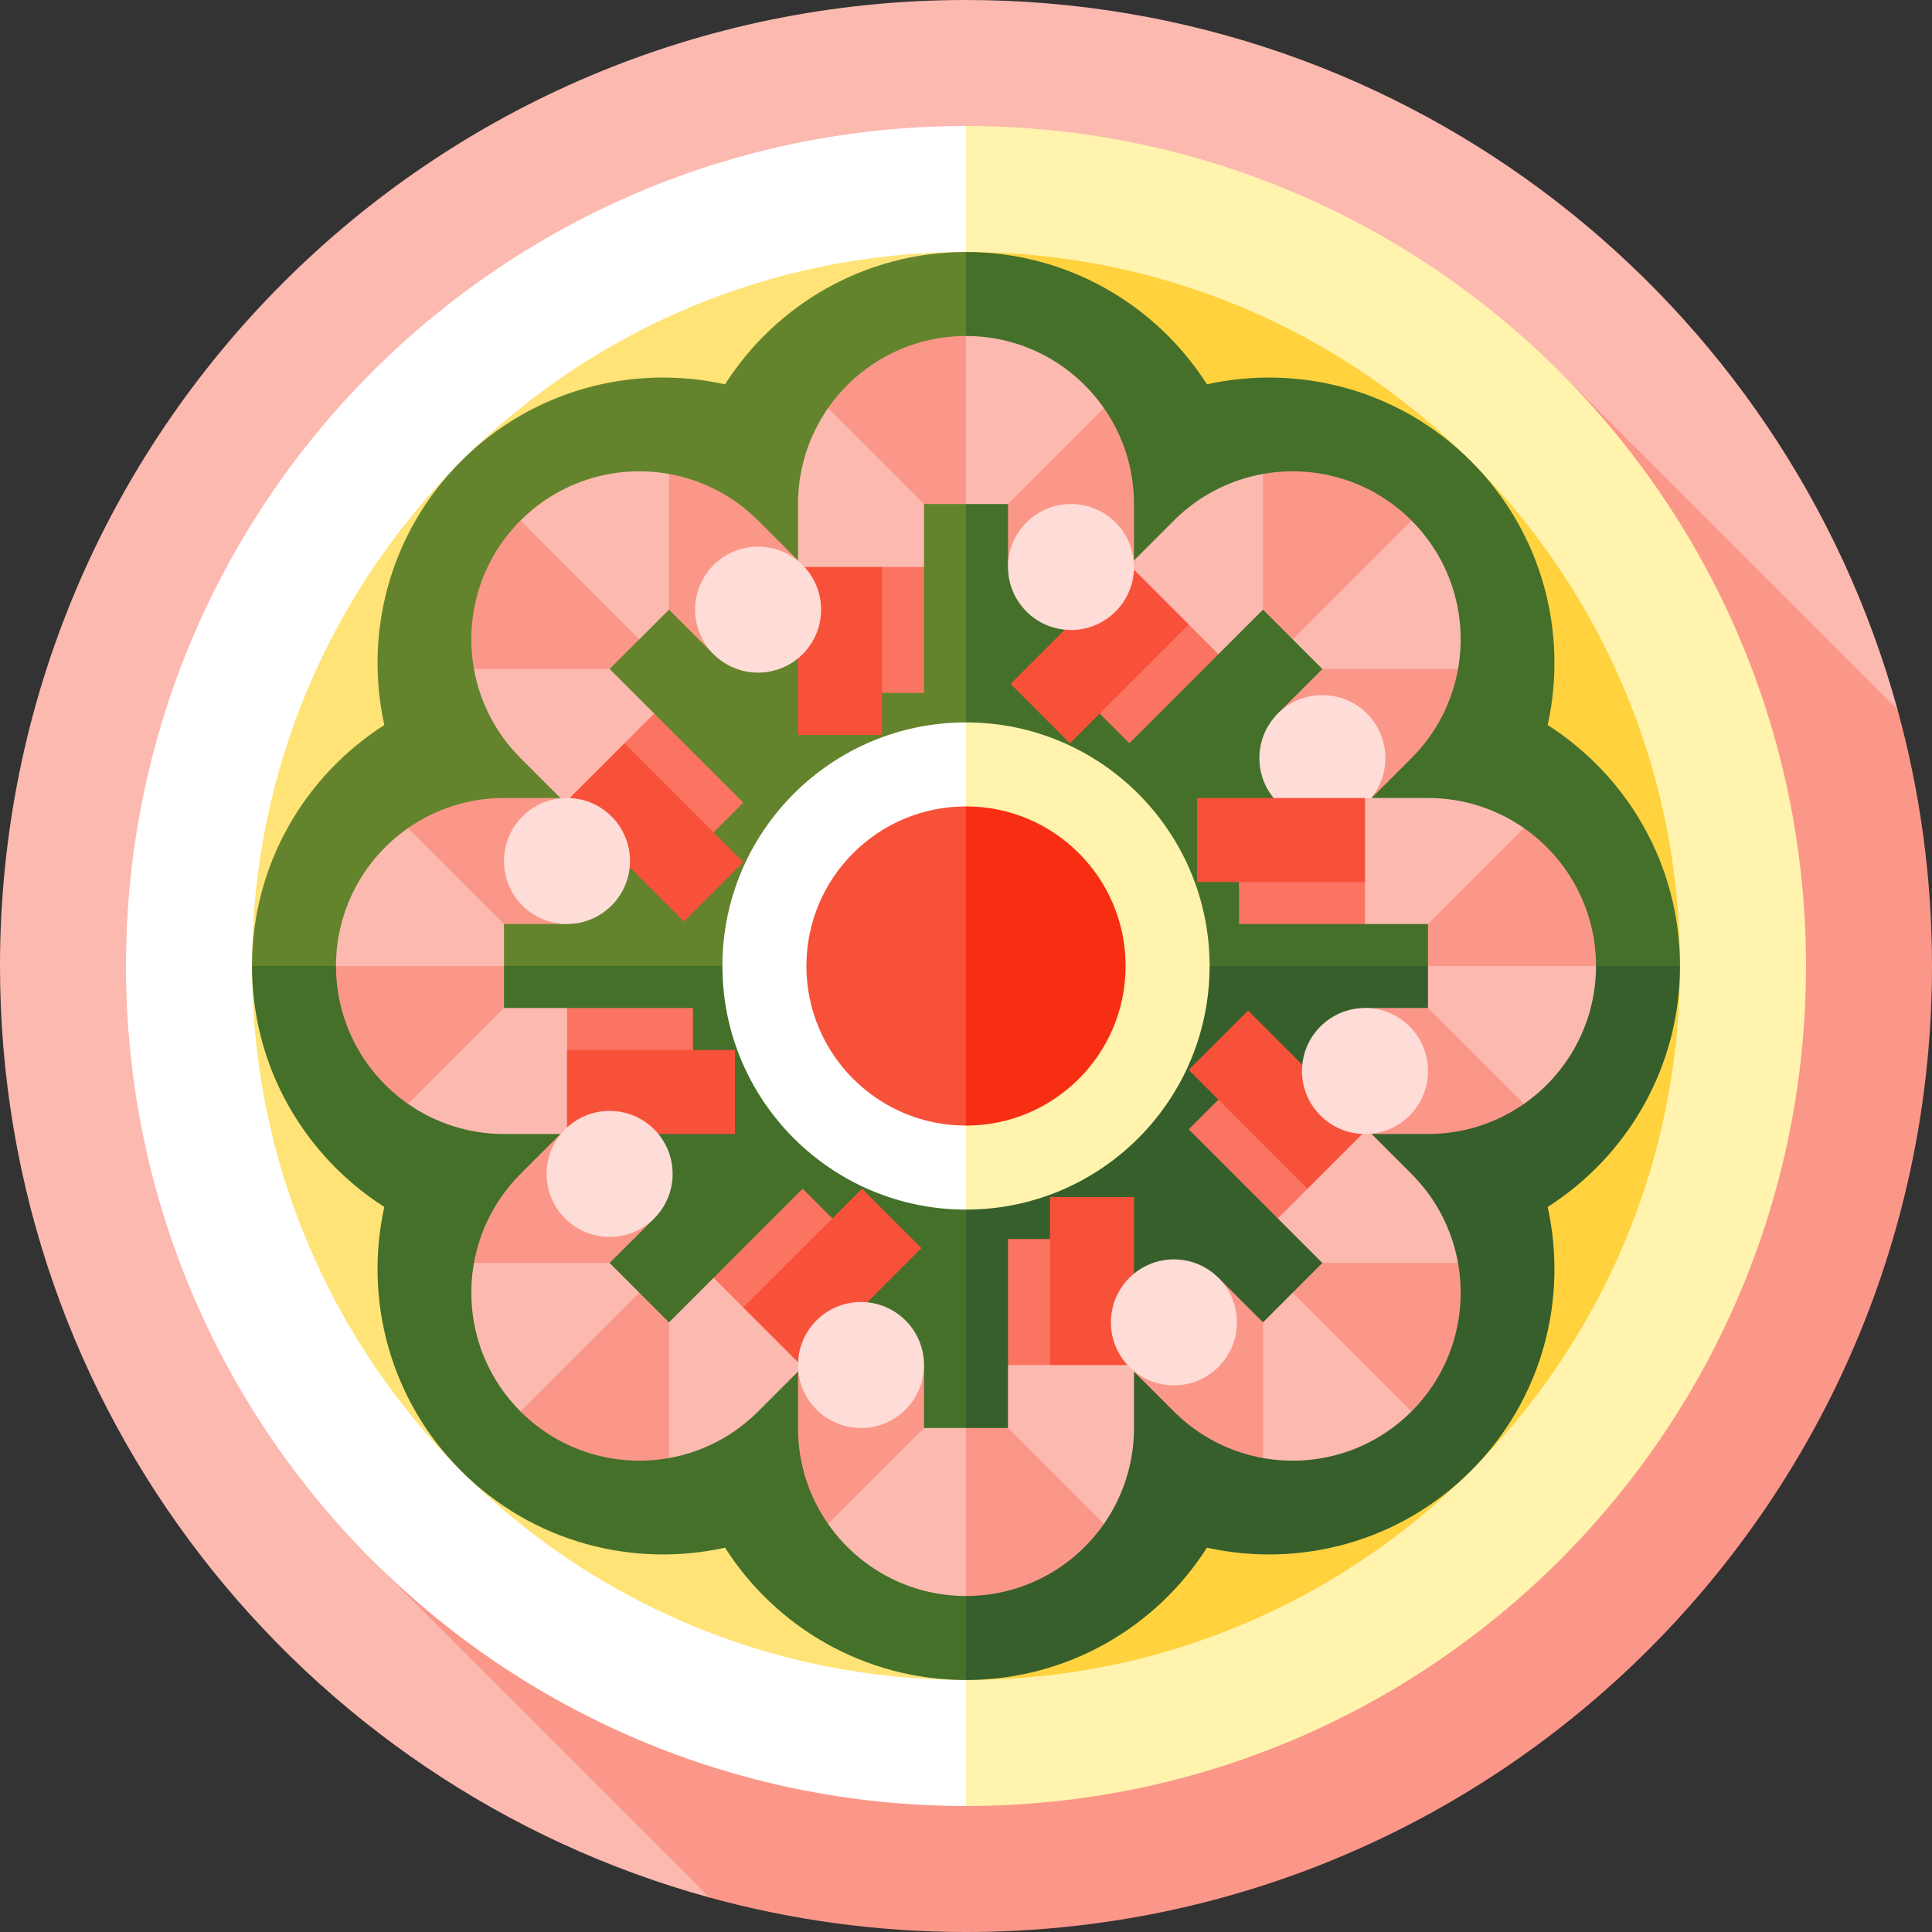 <?xml version="1.0" encoding="iso-8859-1"?>
<!-- Uploaded to: SVG Repo, www.svgrepo.com, Generator: SVG Repo Mixer Tools -->
<svg height="800px" width="800px" version="1.1" id="Layer_1" xmlns="http://www.w3.org/2000/svg" xmlns:xlink="http://www.w3.org/1999/xlink" 
	 viewBox="0 0 512 512" xml:space="preserve">
<rect x="0" y="0" width="512" height="512" fill="#333333" stroke="none"/>
<path style="fill:#FCB9B0;" d="M502.865,188.049C473.095,79.648,373.856,0,256,0C114.615,0,0,114.615,0,256
	c0,117.856,79.648,217.094,188.049,246.865L502.865,188.049z"/>
<path style="fill:#FB9789;" d="M512,256c0-23.529-3.191-46.309-9.135-67.951l-89.458-89.458L98.592,413.408l89.458,89.458
	c21.641,5.944,44.422,9.135,67.951,9.135C397.385,512,512,397.384,512,256z"/>
<path style="fill:#FFF3AD;" d="M256,33.391L144.696,256L256,478.609c122.943,0,222.609-99.665,222.609-222.609
	S378.943,33.391,256,33.391z"/>
<path style="fill:#FFFFFF;" d="M33.391,256c0,122.943,99.665,222.609,222.609,222.609V33.391
	C133.057,33.391,33.391,133.057,33.391,256z"/>
<path style="fill:#FFD23E;" d="M256,66.783L161.391,256L256,445.217c104.501,0,189.217-84.715,189.217-189.217
	S360.501,66.783,256,66.783z"/>
<path style="fill:#FFE376;" d="M66.783,256c0,104.503,84.716,189.217,189.217,189.217V66.783
	C151.499,66.783,66.783,151.497,66.783,256z"/>
<path style="fill:#44702A;" d="M445.217,256l-252.29,25.229L256,66.783c26.843,0,50.42,13.99,63.854,35.069
	c24.397-5.399,50.963,1.362,69.947,20.348s25.746,45.551,20.348,69.947C431.228,205.592,445.217,229.157,445.217,256z"/>
<path style="fill:#365F2C;" d="M192.927,256h252.29c0,26.843-13.99,50.408-35.069,63.854c5.399,24.397-1.362,50.963-20.348,69.947
	c-18.985,18.984-45.551,25.746-69.947,20.348c-13.434,21.079-37.011,35.069-63.854,35.069L192.927,256z"/>
<path style="fill:#44702A;" d="M256,256v189.217c-26.843,0-50.42-13.99-63.854-35.069c-24.397,5.399-50.963-1.362-69.947-20.348
	c-18.984-18.985-25.746-45.551-20.348-69.947C80.772,306.408,66.783,282.843,66.783,256l94.609-37.843L256,256z"/>
<path style="fill:#63842C;" d="M256,66.783V256H66.783c0-26.843,13.99-50.408,35.069-63.854
	c-5.399-24.397,1.362-50.963,20.348-69.947s45.551-25.746,69.947-20.348C205.58,80.772,229.157,66.783,256,66.783z"/>
<path style="fill:#FB9789;" d="M362.25,212.713l-23.611-23.611l11.806-11.806l17.976-17.976l17.976,17.976
	c-1.55,8.649-5.659,16.929-12.34,23.611L362.25,212.713z"/>
<path style="fill:#FCB9B0;" d="M350.445,177.296l-7.87-7.87l7.87-23.611l23.611-7.87c10.704,10.704,14.812,25.5,12.34,39.352
	H350.445z"/>
<circle style="fill:#FEDCD7;" cx="350.442" cy="200.904" r="16.696"/>
<path style="fill:#FB9789;" d="M342.575,169.425l-7.87-7.87l-17.976-17.976l17.976-17.976c13.852-2.471,28.649,1.637,39.352,12.34
	L342.575,169.425z"/>
<polygon style="fill:#FA7461;" points="283.547,181.231 315.028,149.75 322.898,173.361 299.287,196.972 "/>
<polygon style="fill:#F8513A;" points="267.806,181.231 299.287,149.75 322.898,157.62 283.547,196.972 "/>
<path style="fill:#FCB9B0;" d="M322.898,173.361l-23.611-23.611l11.806-11.806c6.682-6.682,14.962-10.79,23.611-12.34v35.952
	L322.898,173.361z"/>
<path style="fill:#FB9789;" d="M300.522,150.261H267.13v-16.696v-25.422h25.422c5.02,7.213,7.969,15.972,7.969,25.422V150.261z"/>
<path style="fill:#FCB9B0;" d="M267.13,133.565H256l-11.13-22.261L256,89.043c15.137,0,28.505,7.558,36.552,19.1L267.13,133.565z"/>
<circle style="fill:#FEDCD7;" cx="283.826" cy="150.261" r="16.696"/>
<path style="fill:#FB9789;" d="M256,133.565h-11.13h-25.422v-25.422c8.047-11.542,21.415-19.1,36.552-19.1V133.565z"/>
<polygon style="fill:#FA7461;" points="222.609,183.652 222.609,139.13 244.87,150.261 244.87,183.652 "/>
<polygon style="fill:#F8513A;" points="211.478,194.783 211.478,150.261 233.739,139.13 233.739,194.783 "/>
<path style="fill:#FCB9B0;" d="M244.87,150.261h-33.391v-16.696c0-9.45,2.95-18.209,7.969-25.422l25.422,25.422V150.261z"/>
<path style="fill:#FB9789;" d="M212.713,149.75l-23.611,23.611l-11.806-11.806l-17.976-17.976l17.976-17.976
	c8.649,1.55,16.929,5.659,23.611,12.34L212.713,149.75z"/>
<path style="fill:#FCB9B0;" d="M177.296,161.555l-7.87,7.87l-23.611-7.87l-7.87-23.611c10.704-10.704,25.5-14.812,39.352-12.34
	V161.555z"/>
<circle style="fill:#FEDCD7;" cx="200.904" cy="161.558" r="16.696"/>
<path style="fill:#FB9789;" d="M169.425,169.425l-7.87,7.87l-17.976,17.976l-17.976-17.976c-2.471-13.852,1.637-28.649,12.34-39.352
	L169.425,169.425z"/>
<polygon style="fill:#FA7461;" points="181.231,228.453 149.75,196.972 173.361,189.102 196.972,212.713 "/>
<polygon style="fill:#F8513A;" points="181.231,244.194 149.75,212.713 157.62,189.102 196.972,228.453 "/>
<path style="fill:#FCB9B0;" d="M173.361,189.102l-23.611,23.611l-11.806-11.806c-6.682-6.682-10.79-14.962-12.34-23.611h35.952
	L173.361,189.102z"/>
<path style="fill:#FB9789;" d="M150.261,211.478v33.391h-16.696h-25.422v-25.422c7.213-5.02,15.972-7.969,25.422-7.969H150.261z"/>
<path style="fill:#FCB9B0;" d="M133.565,244.87V256l-22.261,11.13L89.043,256c0-15.137,7.558-28.505,19.1-36.552L133.565,244.87z"/>
<circle style="fill:#FEDCD7;" cx="150.261" cy="228.174" r="16.696"/>
<path style="fill:#FB9789;" d="M133.565,256v11.13v25.422h-25.422c-11.542-8.047-19.1-21.415-19.1-36.552H133.565z"/>
<polygon style="fill:#FA7461;" points="183.652,289.391 139.13,289.391 150.261,267.13 183.652,267.13 "/>
<polygon style="fill:#F8513A;" points="194.783,300.522 150.261,300.522 139.13,278.261 194.783,278.261 "/>
<path style="fill:#FCB9B0;" d="M150.261,267.13v33.391h-16.696c-9.45,0-18.209-2.95-25.422-7.969l25.422-25.422H150.261z"/>
<path style="fill:#FB9789;" d="M149.75,299.287l23.611,23.611l-11.806,11.806l-17.976,17.976l-17.976-17.976
	c1.55-8.649,5.659-16.929,12.34-23.611L149.75,299.287z"/>
<path style="fill:#FCB9B0;" d="M161.555,334.704l7.87,7.87l-7.87,23.611l-23.611,7.87c-10.704-10.704-14.812-25.5-12.34-39.352
	L161.555,334.704L161.555,334.704z"/>
<circle style="fill:#FEDCD7;" cx="161.558" cy="311.096" r="16.696"/>
<path style="fill:#FB9789;" d="M169.425,342.575l7.87,7.87l17.976,17.976l-17.976,17.976c-13.852,2.471-28.649-1.637-39.352-12.34
	L169.425,342.575z"/>
<polygon style="fill:#FA7461;" points="228.453,330.769 196.972,362.25 189.102,338.639 212.713,315.028 "/>
<polygon style="fill:#F8513A;" points="244.194,330.769 212.713,362.25 189.102,354.38 228.453,315.028 "/>
<path style="fill:#FCB9B0;" d="M189.102,338.639l23.611,23.611l-11.806,11.806c-6.682,6.682-14.962,10.79-23.611,12.34v-35.952
	L189.102,338.639z"/>
<path style="fill:#FB9789;" d="M211.478,361.739h33.391v16.696v25.422h-25.422c-5.02-7.213-7.969-15.972-7.969-25.422V361.739z"/>
<path style="fill:#FCB9B0;" d="M244.87,378.435H256l11.13,22.261L256,422.957c-15.137,0-28.505-7.558-36.552-19.1L244.87,378.435z"
	/>
<circle style="fill:#FEDCD7;" cx="228.174" cy="361.739" r="16.696"/>
<path style="fill:#FB9789;" d="M256,378.435h11.13h25.422v25.422c-8.047,11.542-21.415,19.1-36.552,19.1V378.435z"/>
<polygon style="fill:#FA7461;" points="289.391,328.348 289.391,372.87 267.13,361.739 267.13,328.348 "/>
<polygon style="fill:#F8513A;" points="300.522,317.217 300.522,361.739 278.261,372.87 278.261,317.217 "/>
<path style="fill:#FCB9B0;" d="M267.13,361.739h33.391v16.696c0,9.45-2.95,18.209-7.969,25.422l-25.422-25.422V361.739z"/>
<path style="fill:#FB9789;" d="M299.287,362.25l23.611-23.611l11.806,11.806l17.976,17.976l-17.976,17.976
	c-8.649-1.55-16.929-5.659-23.611-12.34L299.287,362.25z"/>
<path style="fill:#FCB9B0;" d="M334.704,350.445l7.87-7.87l23.611,7.87l7.87,23.611c-10.704,10.704-25.5,14.812-39.352,12.34
	L334.704,350.445L334.704,350.445z"/>
<circle style="fill:#FEDCD7;" cx="311.096" cy="350.442" r="16.696"/>
<path style="fill:#FB9789;" d="M342.575,342.575l7.87-7.87l17.976-17.976l17.976,17.976c2.471,13.852-1.637,28.649-12.34,39.352
	L342.575,342.575z"/>
<polygon style="fill:#FA7461;" points="330.769,283.547 362.25,315.028 338.639,322.898 315.028,299.287 "/>
<polygon style="fill:#F8513A;" points="330.769,267.806 362.25,299.287 354.38,322.898 315.028,283.547 "/>
<path style="fill:#FCB9B0;" d="M338.639,322.898l23.611-23.611l11.806,11.806c6.682,6.682,10.79,14.962,12.34,23.611h-35.952
	L338.639,322.898z"/>
<path style="fill:#FB9789;" d="M361.739,300.522V267.13h16.696h25.422v25.422c-7.213,5.02-15.972,7.969-25.422,7.969H361.739z"/>
<path style="fill:#FCB9B0;" d="M378.435,267.13V256l22.261-11.13L422.957,256c0,15.137-7.558,28.505-19.1,36.552L378.435,267.13z"/>
<circle style="fill:#FEDCD7;" cx="361.739" cy="283.826" r="16.696"/>
<path style="fill:#FB9789;" d="M378.435,256v-11.13v-25.422h25.422c11.542,8.047,19.1,21.415,19.1,36.552H378.435z"/>
<polygon style="fill:#FA7461;" points="328.348,222.609 372.87,222.609 361.739,244.87 328.348,244.87 "/>
<polygon style="fill:#F8513A;" points="317.217,211.478 361.739,211.478 372.87,233.739 317.217,233.739 "/>
<path style="fill:#FCB9B0;" d="M361.739,244.87v-33.391h16.696c9.45,0,18.209,2.95,25.422,7.969l-25.422,25.422H361.739z"/>
<path style="fill:#FFF3AD;" d="M256,191.443c35.649,0,64.557,28.908,64.557,64.557S291.649,320.557,256,320.557L230.177,256
	L256,191.443z"/>
<path style="fill:#FFFFFF;" d="M256,191.443v129.113c-35.649,0-64.557-28.908-64.557-64.557S220.351,191.443,256,191.443z"/>
<path style="fill:#F72E12;" d="M256,213.704c23.356,0,42.296,18.94,42.296,42.296s-18.94,42.296-42.296,42.296L239.082,256
	L256,213.704z"/>
<path style="fill:#F8513A;" d="M256,213.704v84.591c-23.356,0-42.296-18.94-42.296-42.296S232.644,213.704,256,213.704z"/>
</svg>